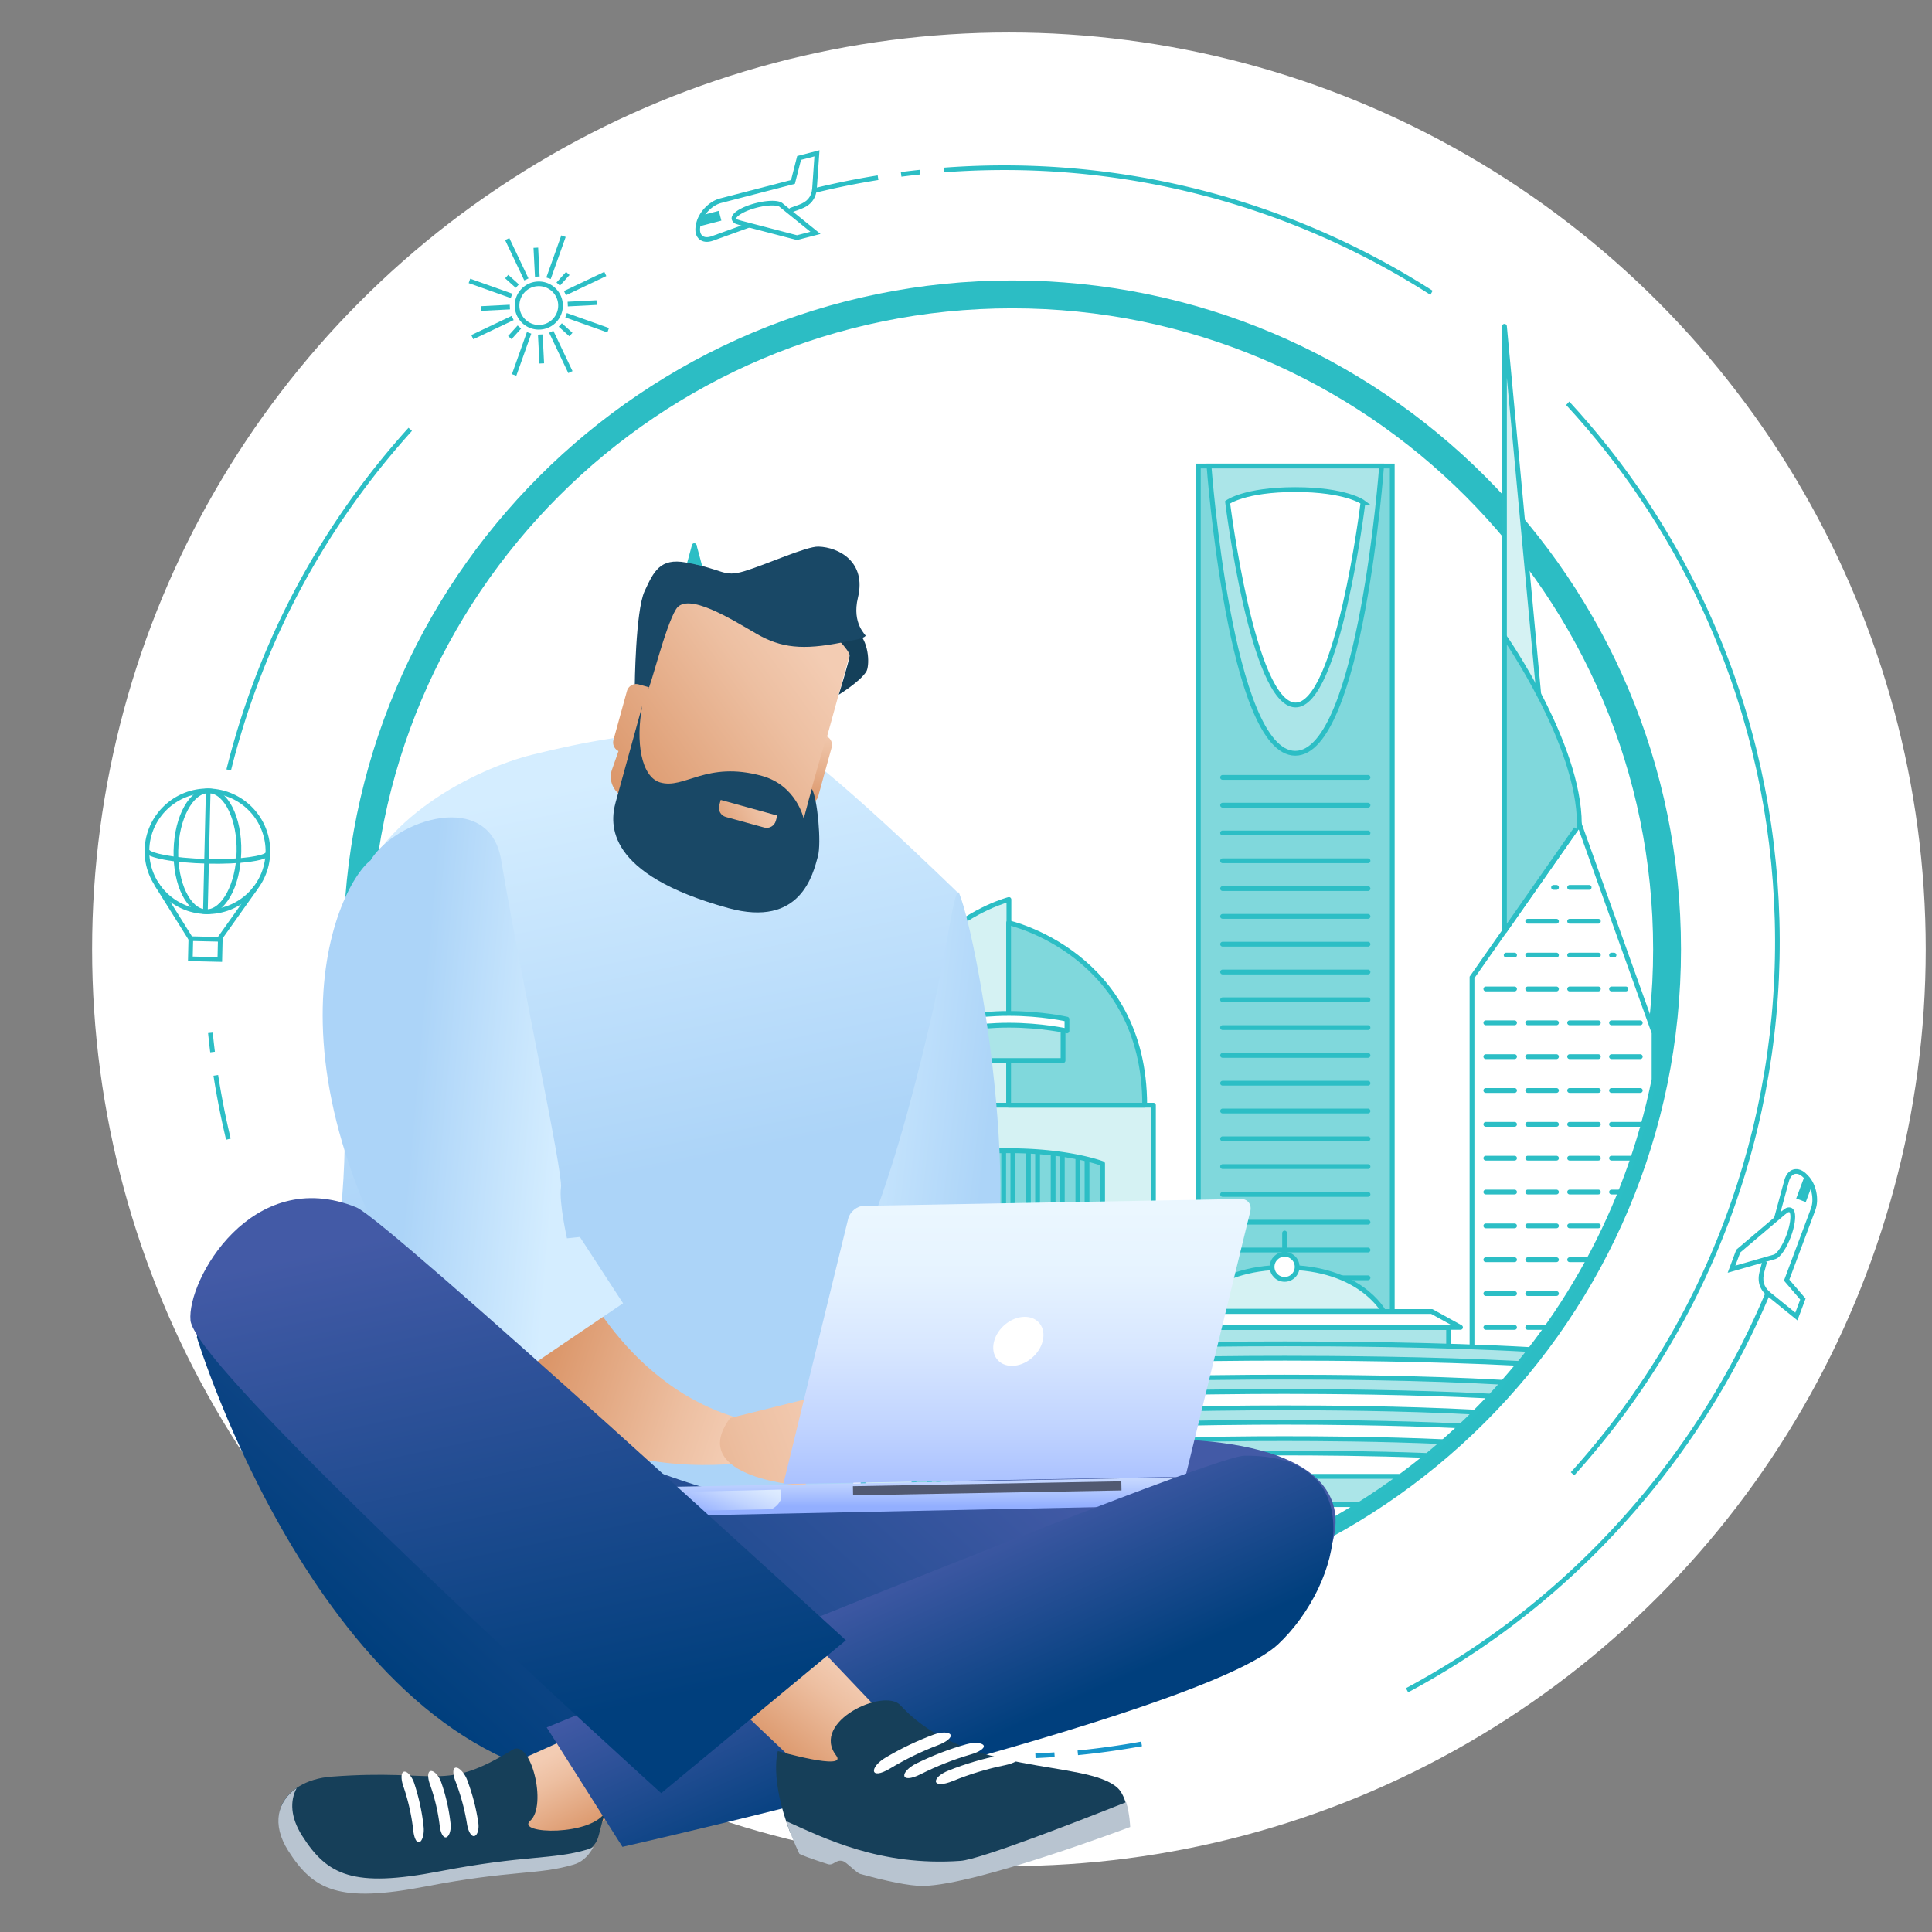 <svg id="a" xmlns="http://www.w3.org/2000/svg" xmlns:xlink="http://www.w3.org/1999/xlink" viewBox="0 0 1000 1000"><rect x="0" y="0" width="1000" height="1000" fill="#808080" stroke="none"/><defs><linearGradient id="b" x1="282.97" y1="409.54" x2="324.31" y2="609.52" gradientUnits="userSpaceOnUse"><stop offset="0" stop-color="#d4edff"/><stop offset="1" stop-color="#acd4f8"/></linearGradient><linearGradient id="c" x1="424.4" y1="565.29" x2="512.66" y2="575.34" xlink:href="#b"/><linearGradient id="d" x1="286.62" y1="693.99" x2="386.17" y2="726.54" gradientUnits="userSpaceOnUse"><stop offset="0" stop-color="#db9669"/><stop offset=".12" stop-color="#de9d73"/><stop offset=".71" stop-color="#edbfa1"/><stop offset="1" stop-color="#f3ccb3"/></linearGradient><linearGradient id="e" x1="290.02" y1="577.98" x2="214.05" y2="571.27" xlink:href="#b"/><linearGradient id="f" x1="289.39" y1="792.48" x2="431.06" y2="738.87" xlink:href="#d"/><linearGradient id="g" x1="322.64" y1="416.33" x2="426.27" y2="341.19" xlink:href="#d"/><linearGradient id="h" x1="303.02" y1="389.27" x2="406.64" y2="314.13" xlink:href="#d"/><linearGradient id="i" x1="423" y1="416.21" x2="426.59" y2="375.77" xlink:href="#d"/><linearGradient id="j" x1="366.11" y1="431.87" x2="400.81" y2="412.97" xlink:href="#d"/><linearGradient id="k" x1="247.34" y1="907.28" x2="458.42" y2="675.39" gradientUnits="userSpaceOnUse"><stop offset="0" stop-color="#003f7d"/><stop offset="1" stop-color="#435aa6"/></linearGradient><linearGradient id="l" x1="480.73" y1="779.55" x2="480.73" y2="743.17" gradientUnits="userSpaceOnUse"><stop offset="0" stop-color="#93afff"/><stop offset=".09" stop-color="#a1baff"/><stop offset=".34" stop-color="#c1d4ff"/><stop offset=".58" stop-color="#d8e7ff"/><stop offset=".8" stop-color="#e6f3ff"/><stop offset="1" stop-color="#ebf7ff"/></linearGradient><linearGradient id="m" x1="373.1" y1="786.96" x2="386.39" y2="752.14" xlink:href="#l"/><linearGradient id="n" x1="526.39" y1="795.95" x2="526.39" y2="625.41" xlink:href="#l"/><linearGradient id="o" x1="323.63" y1="938.85" x2="303.29" y2="898.89" xlink:href="#d"/><linearGradient id="p" x1="514.38" y1="899.13" x2="472.02" y2="805.8" xlink:href="#k"/><linearGradient id="q" x1="376.2" y1="889.59" x2="412.09" y2="843.16" xlink:href="#d"/><linearGradient id="r" x1="294.74" y1="890.3" x2="239.46" y2="631.85" xlink:href="#k"/><style>.aj,.al,.am,.an,.ao,.ap,.aq,.ar,.at,.au,.ay,.az,.ba,.bc{stroke:#2cbec5;stroke-width:2.48px}.aj,.an,.ao,.ap,.at,.au,.ay,.az,.ba{stroke-linejoin:round}.aj,.aq{fill:#abe5e8}.au,.ay,.bc{fill:none}.ao,.ar,.az,.ba{fill:#d5f2f3}.al,.am,.aq,.ar,.bc{stroke-miterlimit:10}.al,.an,.ap,.bf{fill:#fff}.am,.at{fill:#80d8dc}.ao,.ap,.at,.au,.ba,.bc{stroke-linecap:round}.bh{fill:#b8c4d0}.bi{fill:#163f59}.bk{fill:#194866}.bl{fill:#1695ca}.bm{fill:#2cbec5}.az,.ba{fill-rule:evenodd}</style></defs><circle class="bf" cx="522.21" cy="491.35" r="474.54"/><path class="bm" d="M288.13 166.5a12.377 12.377 0 01-8.61 4.09c-3.32.17-6.51-.96-8.98-3.19a12.377 12.377 0 01-4.09-8.61c-.17-3.32.96-6.51 3.19-8.98 2.23-2.47 5.29-3.92 8.61-4.09 6.86-.35 12.72 4.94 13.07 11.8.17 3.32-.96 6.51-3.19 8.98zm-16.7-15.08a9.992 9.992 0 00-2.58 7.24 9.973 9.973 0 003.3 6.94 9.992 9.992 0 007.24 2.58 9.973 9.973 0 006.94-3.3 9.992 9.992 0 002.58-7.24c-.28-5.53-5.01-9.8-10.54-9.52a9.973 9.973 0 00-6.94 3.3z"/><path class="bm" transform="rotate(-2.92 277.84 135.856)" d="M276.53 128.21h2.41v14.97h-2.41z"/><path class="bm" transform="rotate(-25.41 267.52 134.166)" d="M266.28 122.61h2.41v23.12h-2.41z"/><path class="bm" transform="rotate(-47.96 265.003 145.627)" d="M263.8 141.93h2.41v7.39h-2.41z"/><path class="bm" transform="rotate(-70.42 253.886 149.254)" d="M252.66 137.69h2.41v23.12h-2.41z"/><path class="bm" transform="rotate(-2.92 256.627 159.461)" d="M248.94 158.1h14.98v2.41h-14.98z"/><path class="bm" transform="rotate(-25.42 254.899 169.546)" d="M243.34 168.35h23.12v2.41h-23.12z"/><path class="bm" transform="rotate(-47.88 266.333 172.024)" d="M262.66 170.82h7.39v2.41h-7.39z"/><path class="bm" transform="rotate(-70.43 269.988 183.175)" d="M258.42 181.97h23.12v2.41h-23.12z"/><path class="bm" transform="rotate(-2.92 280.231 180.675)" d="M278.83 173.12h2.41v14.98h-2.41z"/><path class="bm" transform="rotate(-25.41 290.327 182.166)" d="M289.08 170.58h2.41v23.12h-2.41z"/><path class="bm" transform="rotate(-47.92 292.765 170.684)" d="M291.55 166.98h2.41v7.39h-2.41z"/><path class="bm" transform="rotate(-70.42 303.9 167.057)" d="M302.7 155.49h2.41v23.12h-2.41z"/><path class="bm" transform="rotate(-2.92 301.445 157.07)" d="M293.85 155.8h14.97v2.41h-14.97z"/><path class="bm" transform="rotate(-25.42 302.882 146.752)" d="M291.31 145.55h23.12v2.41h-23.12z"/><path class="bm" transform="rotate(-47.92 291.42 144.271)" d="M287.71 143.07h7.39v2.41h-7.39z"/><path class="bm" transform="rotate(-70.43 287.787 133.13)" d="M276.22 131.93h23.12v2.41h-23.12z"/><g><path d="M862.87 491.35c0 187.21-151.77 338.98-338.98 338.98S184.91 678.56 184.91 491.35s151.77-338.98 338.98-338.98 338.98 151.77 338.98 338.98" stroke="#2cbdc4" stroke-width="14.42" stroke-miterlimit="10" fill="none"/><path class="am" d="M620.26 241.22v575.04a337.578 337.578 0 00100.37-48.99V241.22H620.26z"/><path d="M670.43 389.89c-33.7 0-44.65-148.67-44.65-148.67h89.34s-10.99 148.67-44.69 148.67z" fill-rule="evenodd" stroke-miterlimit="10" fill="#abe5e8" stroke="#2cbec5" stroke-width="2.48"/><path d="M705.49 259.97s-12.93 105.48-35.06 104.93c-22.13-.55-35.03-104.93-35.03-104.93s8.76-6.56 35.02-6.56 35.07 6.56 35.07 6.56z" fill-rule="evenodd" fill="#fff" stroke-miterlimit="10" stroke="#2cbec5" stroke-width="2.48"/><path class="bc" d="M632.81 661.39h75.27M632.81 647h75.27M632.81 632.61h75.27M632.81 618.22h75.27M632.81 603.83h75.27M632.81 589.44h75.27M632.81 575.05h75.27M632.81 560.66h75.27M632.81 546.27h75.27M632.81 531.88h75.27M632.81 517.49h75.27M632.81 503.1h75.27M632.81 488.71h75.27M632.81 474.32h75.27M632.81 459.93h75.27M632.81 445.54h75.27M632.81 431.15h75.27M632.81 416.77h75.27M632.81 402.38h75.27"/><g><path class="al" d="M856.14 558.7v-24.12l-38.67-107.99-55.56 79.32v226.62c47.07-46.43 80.62-106.51 94.23-173.83z"/><path class="au" d="M769.06 722.11h2.64M769.06 704.59h14.87M769.06 687.07h14.87M790.75 687.07h9.65M769.06 669.55h14.87M790.75 669.55h14.87M769.06 652.03h14.87M790.75 652.03h14.87M812.44 652.03h9.67M769.06 634.51h14.87M790.75 634.51h14.87M812.44 634.51h14.87M769.06 616.99h14.87M790.75 616.99h14.87M812.44 616.99h14.87M834.12 616.99h4.4"/><g><path class="au" d="M769.06 599.47h14.87M790.75 599.47h14.87M812.44 599.47h14.87M834.12 599.47h10.9"/></g><g><path class="au" d="M769.06 581.95h14.87M790.75 581.95h14.87M812.44 581.95h14.87M834.12 581.95H849"/></g><g><path class="au" d="M769.06 564.43h14.87M790.75 564.43h14.87M812.44 564.43h14.87M834.12 564.43H849"/></g><g><path class="au" d="M769.06 546.92h14.87M790.75 546.92h14.87M812.44 546.92h14.87M834.12 546.92H849"/></g><g><path class="au" d="M769.06 529.4h14.87M790.75 529.4h14.87M812.44 529.4h14.87M834.12 529.4H849"/></g><g><path class="au" d="M769.06 511.88h14.87M790.75 511.88h14.87M812.44 511.88h14.87M834.12 511.88h7.44"/></g><g><path class="au" d="M779.59 494.36h4.34M790.75 494.36h14.87M812.44 494.36h14.87M834.12 494.36h1.29"/></g><g><path class="au" d="M790.75 476.84h14.87M812.44 476.84h14.87"/></g><g><path class="au" d="M804.13 459.32h1.49M812.44 459.32h10.09"/></g></g><g><path class="aj" d="M527.39 764.02v66.12c73.99-.75 142.29-25.19 197.7-66.12h-197.7zM580.11 687.14h169.68v9.76H580.11z"/><path d="M716.04 678.67H613.86s12.19-22.7 51.16-22.7 51.02 22.7 51.02 22.7z" fill="#d5f2f3" stroke-linejoin="round" stroke="#2cbec5" stroke-width="2.48"/><path class="an" d="M755.95 687.05h-182l14.88-8.22h152.25l14.87 8.22zM788.44 703.12l-123.22-6-181.43 8.8 52.06 58.23h189.04a340.921 340.921 0 0063.55-61.04zM498.58 778.78l-29.75 17.97h202.03c11.2-5.4 22.05-11.41 32.52-17.97H498.57z"/><circle class="an" cx="664.91" cy="655.72" r="6.49"/><path class="au" d="M664.91 638.22v10.79"/><path class="aj" d="M464.65 707.15l5.6 6.26c42.12-9.66 156.66-10.4 194.94-10.4 23.85 0 75.14.29 121.18 2.69 1.93-2.36 3.83-4.75 5.7-7.17-47.65-2.69-102.04-2.96-126.88-2.96-41.09 0-160.57.74-200.54 11.58zM479.8 724.1l5.59 6.25c40.58-9.35 143.16-10.12 179.52-10.12 21.28 0 65.56.26 106.66 2.39 2.19-2.35 4.35-4.72 6.48-7.13-42.91-2.44-90.47-2.69-113.14-2.69-38.32 0-146.57.73-185.11 11.31zM493.44 739.36l5.6 6.26c38.52-8.76 132.05-9.47 165.86-9.47 18.48 0 55.44.21 91.3 1.89 2.49-2.34 4.95-4.7 7.36-7.12-38.1-2.01-78.7-2.21-98.66-2.21-35.48 0-134.65.66-171.46 10.65zM506.83 754.33l5.61 6.27c35.51-7.97 121.79-8.54 152.45-8.54 15.46 0 44.36.15 73.91 1.28 2.84-2.33 5.63-4.71 8.39-7.12-32.34-1.44-65.15-1.59-82.3-1.59-32.98 0-123.91.58-158.06 9.71z"/></g><g><path class="ao" d="M446.73 572.03v249.32c24.79 5.77 50.61 8.83 77.16 8.83 25.11 0 49.58-2.75 73.13-7.93V572.04H446.73zM451.76 572.03h70.45V465.58s-70.45 17.74-70.45 106.45z"/><path class="at" d="M522.22 595.6c-31.16 0-49.16 6.69-49.16 6.69v224.09a342.06 342.06 0 0050.83 3.79c15.88 0 31.5-1.12 46.81-3.23V602.29s-17.32-6.69-48.48-6.69z"/><circle class="ap" cx="496.8" cy="513.91" r="8.61"/><path class="au" d="M494.09 529.99h56.13v18.83h-56.13z"/><path class="at" d="M522.05 572.03h70.45c0-78.66-70.45-94.41-70.45-94.41v94.41z"/><path stroke-linecap="round" fill="#abe5e8" stroke-linejoin="round" stroke="#2cbec5" stroke-width="2.48" d="M494 529.16h56.23v19.79H494z"/><path class="ay" d="M451.82 822.56h21.07M446.97 813.01h25.92M446.97 803.45h25.92M446.97 793.9h25.92M446.97 784.34h25.92M446.97 774.79h25.92M446.97 765.23h25.92M446.97 755.67h25.92M446.97 746.12h25.92M446.97 736.56h25.92M446.97 727.01h25.92M446.97 717.45h25.92M446.97 707.9h25.92M446.97 698.34h25.92M446.97 688.78h25.92"/><path class="au" d="M446.97 679.23h25.92M446.97 669.67h25.92M446.97 660.12h25.92M446.97 650.56h25.92M446.97 641.01h25.92M446.97 631.45h25.92"/><path class="ay" d="M570.52 822.56h25.93M570.52 813.01h25.93M570.52 803.45h25.93M570.52 793.9h25.93M570.52 784.34h25.93M570.52 774.79h25.93M570.52 765.23h25.93M570.52 755.67h25.93M570.52 746.12h25.93M570.52 736.56h25.93M570.52 727.01h25.93M570.52 717.45h25.93M570.52 707.9h25.93M570.52 698.34h25.93M570.52 688.78h25.93M570.52 679.23h25.93M570.52 669.67h25.93M570.52 660.12h25.93M570.52 650.56h25.93M570.52 641.01h25.93M570.52 631.45h25.93M519.5 595.6v234.56M524.25 595.6v234.87M506.71 596.16v233.69M511.45 595.87v234.19M493.91 597.58v231.43M498.65 596.95v232.27M481.11 600.01v227.43M485.86 598.98v228.98"/><g><path class="ay" d="M532.3 595.6v234.56M537.05 596.13v233.93"/></g><g><path class="ay" d="M545.1 596.89v232.54M549.85 597.51v231.81"/></g><g><path class="ay" d="M557.9 598.9v229.79M562.64 599.51v228.56"/></g><path class="ap" d="M552.26 533.6s-13.13-2.97-30.05-2.97-30.05 2.97-30.05 2.97v-6.08s12.99-2.97 30.05-2.97 30.05 2.97 30.05 2.97v6.08z"/></g><g><path class="aj" d="M281.49 728.12c22.86 23.38 49.07 43.47 77.85 59.48V282.49s-60.49 215.87-77.85 445.63z"/><path class="aj" d="M359.33 787.6a336.728 336.728 0 0082.25 32.5c-4.59-260.47-82.25-537.6-82.25-537.6v505.11z"/><path class="az" d="M350.93 332.05l4.16 9.01v137.17h-34.12c8.63-56.96 29.96-146.18 29.96-146.18z"/><path class="ay" d="M334.01 406.9h21.08M337.51 391.54h17.58M340.85 376.18h14.24M344 362.08h11.09M347.48 346.79h7.61"/><path class="an" d="M328.16 447.05c0 17.22 13.96 31.18 31.18 31.18v-62.36c-17.22 0-31.18 13.96-31.18 31.18z"/><path class="au" d="M342.89 777.81h7.39M291.04 734.65h59.24M292.29 720.25h57.99M293.6 705.86h56.68M294.96 691.46h55.32M296.36 677.07h53.92M297.78 662.68h52.5M299.32 648.28h50.96M303.59 605.13h46.69M305.44 590.75h44.84M307.27 576.36h43.01M309.37 561.97h40.91M311.46 547.58h38.82M313.75 533.19h36.53"/><path class="ba" d="M313.9 515.8l-1.67 10.29 15.94-10.29H313.9zM341.55 515.8h13.54v9.31l-13.54-9.31zM335.15 516.2l15.76 10.83h-35.14l19.38-10.83zM299.32 621.74h20.29l-22.04 14.51 1.75-14.51zM328.63 622.26l20.11 13.81-45.15.18 25.04-13.99zM336.9 621.74h18.19v12.5l-18.19-12.5z"/><path class="ao" d="M302.63 748c1.46 1.26 2.95 2.51 4.43 3.75l6.78-3.75h-11.21zM324.3 748.52l-13.32 6.44c3.17 2.56 6.37 5.08 9.63 7.52l27.3.04-23.61-14z"/><path class="ba" d="M333.88 748h21.21v12.58L333.88 748z"/><path class="az" d="M367.74 332.05l-4.16 9.01v137.17h34.12c-8.63-56.96-29.96-146.18-29.96-146.18z"/><path class="ay" d="M384.66 406.9h-21.08M381.16 391.54h-17.58"/><path class="an" d="M390.51 447.05c0 17.22-13.96 31.18-31.18 31.18v-62.36c17.22 0 31.18 13.96 31.18 31.18z"/><path class="ay" d="M377.82 376.18h-14.24M374.67 362.08h-11.09M371.19 346.79h-7.61"/><path class="au" d="M430.95 806.59h-31.92M430.95 792.2h-62.56M430.95 777.81h-62.56M427.63 734.65h-59.24M426.38 720.25h-57.99M425.07 705.86h-56.68M423.71 691.46h-55.32M422.31 677.07h-53.92M420.88 662.68h-52.49M419.35 648.28h-50.96M415.08 605.13h-46.69M413.23 590.75h-44.84M411.4 576.36h-43.01M409.3 561.97h-40.91M407.21 547.58h-38.82M404.92 533.19h-36.53"/><path class="ba" d="M404.77 515.8l1.66 10.29-15.93-10.29h14.27zM377.12 515.8h-13.54v9.31l13.54-9.31zM383.52 516.2l-15.76 10.83h35.14l-19.38-10.83zM419.35 621.74h-20.29l22.04 14.51-1.75-14.51zM390.04 622.26l-20.11 13.81 45.15.18-25.04-13.99zM381.77 621.74h-18.19v12.5l18.19-12.5zM430.81 748h-25.98l26.78 14.8-.8-14.8zM394.37 748.52l-23.61 14 52.42-.07-28.81-13.93zM384.79 748h-21.21v12.58L384.79 748z"/><path class="ay" d="M363.55 415.42v62.71M355.1 415.42v62.71"/></g><g><path class="ar" d="M211.73 594.17v29.39c21.56 50.78 55.16 95.22 97.2 129.74V594.16h-97.2z"/><rect class="al" x="211.39" y="562.41" width="100.4" height="31.76" rx=".74" ry=".74"/><rect class="al" x="217.53" y="599.55" width="4.67" height="11.83" rx=".74" ry=".74"/><rect class="al" x="229.09" y="599.55" width="4.67" height="11.83" rx=".74" ry=".74"/><rect class="al" x="252.22" y="599.55" width="4.67" height="11.83" rx=".74" ry=".74"/><rect class="al" x="240.65" y="599.55" width="4.67" height="11.83" rx=".74" ry=".74"/><rect class="al" x="263.78" y="599.55" width="4.67" height="11.83" rx=".74" ry=".74"/><rect class="al" x="275.34" y="599.55" width="4.67" height="11.83" rx=".74" ry=".74"/><rect class="al" x="286.9" y="599.55" width="4.67" height="11.83" rx=".74" ry=".74"/><rect class="al" x="298.47" y="599.55" width="4.67" height="11.83" rx=".74" ry=".74"/><rect class="al" x="217.53" y="624.49" width="4.67" height="11.83" rx=".74" ry=".74"/><rect class="al" x="229.09" y="624.49" width="4.67" height="11.83" rx=".74" ry=".74"/><rect class="al" x="252.22" y="624.49" width="4.67" height="11.83" rx=".74" ry=".74"/><rect class="al" x="240.65" y="624.49" width="4.67" height="11.83" rx=".74" ry=".74"/><rect class="al" x="263.78" y="624.49" width="4.67" height="11.83" rx=".74" ry=".74"/><rect class="al" x="275.34" y="624.49" width="4.67" height="11.83" rx=".74" ry=".74"/><rect class="al" x="286.9" y="624.49" width="4.67" height="11.83" rx=".74" ry=".74"/><rect class="al" x="298.47" y="624.49" width="4.67" height="11.83" rx=".74" ry=".74"/><rect class="al" x="252.22" y="649.43" width="4.67" height="11.83" rx=".74" ry=".74"/><rect class="al" x="240.65" y="649.43" width="4.67" height="11.83" rx=".74" ry=".74"/><rect class="al" x="263.78" y="649.43" width="4.67" height="11.83" rx=".74" ry=".74"/><rect class="al" x="275.34" y="649.43" width="4.67" height="11.83" rx=".74" ry=".74"/><rect class="al" x="286.9" y="649.43" width="4.67" height="11.83" rx=".74" ry=".74"/><rect class="al" x="298.47" y="649.43" width="4.67" height="11.83" rx=".74" ry=".74"/><rect class="al" x="252.22" y="674.37" width="4.67" height="11.83" rx=".74" ry=".74"/><rect class="al" x="263.78" y="674.37" width="4.67" height="11.83" rx=".74" ry=".74"/><rect class="al" x="275.34" y="674.37" width="4.67" height="11.83" rx=".74" ry=".74"/><rect class="al" x="286.9" y="674.37" width="4.67" height="11.83" rx=".74" ry=".74"/><rect class="al" x="298.47" y="674.37" width="4.67" height="11.83" rx=".74" ry=".74"/><rect class="al" x="275.34" y="699.31" width="4.67" height="11.83" rx=".74" ry=".74"/><rect class="al" x="286.9" y="699.31" width="4.67" height="11.83" rx=".74" ry=".74"/><rect class="al" x="298.47" y="699.31" width="4.67" height="11.83" rx=".74" ry=".74"/><path class="al" d="M233.76 660.51v-10.34c0-.41-.33-.74-.74-.74h-3.19c-.41 0-.74.33-.74.74v8.45c.5.88 1.01 1.76 1.52 2.64h2.41c.41 0 .74-.33.74-.74zM244.58 674.37h-3.19c-.41 0-.74.33-.74.74v2.35c1.53 2.32 3.09 4.62 4.67 6.91v-9.25c0-.41-.33-.74-.74-.74zM268.45 710.4v-10.34c0-.41-.33-.74-.74-.74h-3.19c-.41 0-.74.33-.74.74v8.49c.73.87 1.46 1.73 2.19 2.59h1.74c.41 0 .74-.33.74-.74zM279.27 724.26h-1.52c.75.79 1.51 1.57 2.27 2.36v-1.61c0-.41-.33-.74-.74-.74zM291.58 735.34V725c0-.41-.33-.74-.74-.74h-3.19c-.41 0-.74.33-.74.74v8.54c.87.85 1.73 1.7 2.6 2.54h1.33c.41 0 .74-.33.74-.74z"/><rect class="al" x="298.47" y="724.26" width="4.67" height="11.83" rx=".74" ry=".74"/><path class="ar" d="M211.39 571.77h100.4v7.33h-100.4z"/><path class="aq" d="M211.39 579.14h100.4v6.14h-100.4z"/></g><path class="am" d="M210.92 535.4h-23.15a337.148 337.148 0 0023.89 88.02v-87.27c0-.41-.33-.74-.74-.74z"/><path class="aq" d="M213.97 534.57v-9.54c0-.41-.33-.74-.74-.74h-26.71c.36 3.69.77 7.37 1.24 11.03h25.46c.41 0 .74-.33.74-.74z"/><path d="M213.97 523.54v-7.06c0-.41-.33-.74-.74-.74l-5.39 4.57c-.27.23-.66.24-.94.02l-5.45-4.23a.75.75 0 00-.92 0l-5.27 4.23c-.27.21-.64.22-.91.01l-5.68-4.27a.75.75 0 00-.9 0l-1.84 1.43c.17 2.27.38 4.52.6 6.77h26.71c.41 0 .74-.33.74-.74z" stroke-miterlimit="10" fill="none" stroke="#2cbec5" stroke-width="2.48"/><rect class="al" x="189.92" y="540.92" width="5.08" height="7.44" rx=".74" ry=".74"/><rect class="al" x="200.44" y="540.92" width="5.08" height="7.44" rx=".74" ry=".74"/><rect class="al" x="200.44" y="559.73" width="5.08" height="7.44" rx=".74" ry=".74"/><rect class="al" x="200.44" y="578.54" width="5.08" height="7.44" rx=".74" ry=".74"/><g><path d="M523.89 152.22c-187.21 0-338.98 151.77-338.98 338.98 0 23.48 2.39 46.4 6.93 68.53h2.41c.41 0 .74.33.74.74v5.95c0 .41-.33.74-.74.74h-.79c2.35 10.25 5.17 20.32 8.43 30.19h2.89c.41 0 .74.33.74.74v5.95c0 .41-.33.74-.74.74h-.34c46.71 131.34 172.09 225.39 319.45 225.39 187.21 0 338.98-151.77 338.98-338.98S711.1 152.21 523.89 152.21z" fill="none"/><path class="al" d="M195 566.42v-5.95c0-.41-.33-.74-.74-.74h-2.41c.51 2.49 1.05 4.97 1.62 7.44h.79c.41 0 .74-.33.74-.74zM205.52 604.05v-5.95c0-.41-.33-.74-.74-.74h-2.89c.82 2.49 1.67 4.97 2.55 7.44h.34c.41 0 .74-.33.74-.74z"/></g><g><path d="M275.32 390.67c-28.58 7.18-81.28 32.82-92.31 76.62-16.55 65.8 16.58 162.38-35.88 256.85-16.73 30.13 289.76 70.6 289.76 70.6l59.14-332.43s-73.87-72.16-88.98-77.03c-31.29-10.05-74.6-8.98-131.72 5.39" fill="url(#b)"/><path d="M496.51 462.49c10.65 26.59 37.52 184.62 7.56 221.87-3.46 4.3-65.49-9.12-67.24-16.4-1.75-7.24 16.97-19.04 45.28-141.69 8.33-36.09 12.06-69.62 14.4-63.78" fill="url(#c)"/><path d="M294.96 651.42s25.76 65.29 87.69 82.75c10.72 3.03 17.31 14.6 12.14 18.34-6.62 4.75-15.71 5.78-31.24 5.75-32.37-.09-76.44-10.16-106.92-39.65-45.14-43.66-59.34-63.51-54.76-85.48 4.53-21.97 93.08 18.29 93.08 18.29" fill="url(#d)"/><path d="M191.8 445.32c-18.64 14.36-66.36 119.2 57.16 279.09l73.54-49.83-22.35-34.32-6.69.7s-4.2-18.9-3.09-26.31c1.16-7.36-20.35-106.24-30.99-169.62-6.14-36.51-54.58-21.09-67.59.28" fill="url(#e)"/><path d="M377.93 733.97l40.37-10.05-1.26 45.25s-62.56-3.63-39.11-35.2" fill="url(#f)"/><path d="M429.12 321.79l-64.11-17.65c-7.88-2.18-15.99 2.45-18.17 10.31l-1.17 4.26a11.243 11.243 0 00-2.38 3.94l-26.52 75.7c-1.62 4.63-.02 9.61 3.58 12.56-1.24 7.39 3.27 14.67 10.64 16.69l64.13 17.66c7.86 2.17 15.99-2.45 18.17-10.31l26.17-94.98c2.17-7.87-2.46-15.99-10.33-18.17z" fill="url(#g)"/><path d="M434.15 359.57s11.16-6.82 14.28-12.03c1.57-2.63 1.78-14.2-4.2-20.31-5.97-6.12-14.04-.04-14.04-.04s9.64 9.47 9.57 12.02c-.06 2.52-5.62 20.36-5.62 20.36" fill="#14405a"/><path class="bk" d="M328.54 355.37s.37-39.19 5.09-49.37c4.73-10.2 7.97-17.29 21.36-14.86 20.02 3.6 19.13 7.83 30.26 4.51 11.12-3.33 32.13-12.93 38.4-12.73 10.46.33 24.89 7.83 20.42 26.4-3.31 13.67 4.34 19.38 3.96 19.81-1.22 1.46-5.22 2.03-12.29 3.42-20.25 4.01-31.43 2.85-44.1-4.47-12.69-7.33-35.97-22.07-41.71-12.79-5.76 9.27-13.08 40.48-14.91 42.52-1.85 2.06-4.59 0-6.48-2.43"/><path d="M325.53 390.3l-4.56-1.25a4.907 4.907 0 01-3.44-6.04l6.97-25.32c.73-2.62 3.43-4.18 6.07-3.45l5.39 1.49-10.44 34.58z" fill="url(#h)"/><path d="M423.49 412.19a4.928 4.928 0 01-5.37 3.58c-.23-.03 9.55-34.75 9.84-34.6a4.926 4.926 0 012.51 5.69l-6.97 25.32z" fill="url(#i)"/><path class="bk" d="M332.41 365.39s-10.33 37.38-13.75 49.86c-3.1 11.27-5.43 37.23 58.24 54.76 37.68 10.39 43.93-17.69 46.45-26.77 1.9-6.94-.22-29.85-3.1-34.92-.1-.17-4.25 15.44-4.25 15.44s-3.68-17.2-21.61-22.15c-28.91-7.95-40.12 7.14-52.79 3.35-9.72-2.95-12.69-20.97-9.18-39.57"/><path d="M375.73 422.88l19.79 5.44c2.62.74 5.31-.8 6.04-3.44l.76-2.75-29.28-8.09-.76 2.78c-.74 2.62.8 5.33 3.43 6.06" fill="url(#j)"/><path d="M688.46 802.16c-9.12 25.23-169.05 118.07-222.66 112.6l-161.53 7.69C166.89 905.68 101.9 692.24 101.9 692.24c5.48-53.59 140.8 24.11 189.03 48.16 76.4 38.14 124.7 40.05 124.7 40.05 51.09 5.24 110.33-34.18 174.84-35.56 70.85-1.5 112.36 17.5 97.99 57.27" fill="url(#k)"/><path fill="url(#l)" d="M346.52 769.59l268.43-5.06-39.81 15.39-213.26 4.4-15.36-14.73z"/><path d="M404.07 776.43c-.66 1.22-1.6 3.04-4.67 4.72l-37.23.77-10.37-9.72 52.16-1.18.11 5.41z" fill="url(#m)"/><path fill="#515971" d="M441.56 773.98l138.93-2.53-.09-4.73-138.93 2.54.09 4.72z"/><path d="M405.46 768.11l33.56-137.3c.9-3.6 4.51-6.59 8.14-6.66l195.05-3.56c3.61-.07 5.81 2.8 4.93 6.44l-33.56 137.29-208.11 3.8z" fill="url(#n)"/><path class="bf" d="M514.47 694.51c-1.72 7.01 2.56 12.6 9.52 12.46 6.97-.11 14.02-5.91 15.72-12.91 1.72-7.01-2.54-12.61-9.52-12.46-6.97.11-14.02 5.9-15.72 12.91"/><path d="M279.58 958.01c19.25 3.29 83.62-58.19 83.62-58.19l-10.5-26.47-96.81 43.52s4.44 37.85 23.69 41.14" fill="url(#o)"/><path class="bi" d="M313.57 937.45s-1.09 1.97-3.66 12.52c-3.68 15.13-27.96 14.08-96.48 24.14-64.05 9.4-70.49-32.45-68.05-38.74 3.43-8.87 13.36-14.79 26.1-15.77 56.27-4.25 57.63 8.29 93.78-13.92 9.45-5.81 18.12 28.73 9.2 36.75-7.87 7.02 32.42 8.11 39.11-4.98"/><path class="bh" d="M304.02 957.31c-18.57 5.46-31.95 2.69-76.57 11.3-44.65 8.61-58.03 2.12-71.09-18.45-6.04-9.53-6.34-18.02-2.81-24.65-9.81 6.76-13.17 18.57-4.34 32.47 13.07 20.58 26.45 27.05 71.09 18.46 44.64-8.62 58.01-5.84 76.56-11.31 3.71-1.09 7.24-3.52 10.37-9.2-1.04.59-2.12 1.05-3.21 1.38"/><path d="M313.51 938.08c.06-.43.06-.62.06-.62-.11.24-.3.45-.44.68.11-.02.25-.05.38-.06" fill="#e8d5b6"/><path class="bf" d="M217.08 953.53c-1.45.52-2.71-2.17-3.16-5.97-.85-7.71-2.56-15.41-5.16-23-1.3-3.76-1.26-7.09.31-7.52 1.58-.42 4.08 2.27 5.32 5.95 2.48 7.51 4.11 15.14 4.89 22.74.36 3.77-.76 7.25-2.2 7.79M230.91 951.02c-1.52.31-2.89-2.35-3.3-5.9a97.963 97.963 0 00-5.11-21.63c-1.26-3.55-1.18-6.62.48-6.82 1.65-.19 4.25 2.45 5.44 5.99 2.47 7.12 4.06 14.29 4.81 21.4.36 3.52-.84 6.62-2.33 6.96M245.4 950.37c-1.56.21-3.09-2.59-3.68-6.29-1.18-7.4-3.19-14.88-6.05-22.31-1.4-3.67-1.41-6.76.33-6.84 1.72-.09 4.45 2.8 5.83 6.42 2.76 7.37 4.67 14.77 5.74 22.11.52 3.61-.58 6.72-2.18 6.92"/><path d="M282.97 894.11s341.66-140.46 361.18-140.65c66-.63 50.86 66.15 17.42 97.59-39.45 37.06-339.4 104.88-339.4 104.88l-39.2-61.81z" fill="url(#p)"/><path fill="url(#q)" d="M418.5 918.52l-93.26-88.43 39.74-39.37 101.84 107.05-48.32 20.75z"/><path d="M437.83 849S200.47 631.43 184.46 624.93c-54.19-21.99-87.77 37.84-85.86 58.51 2.47 26.8 243.63 244.71 243.63 244.71l95.6-79.15z" fill="url(#r)"/><path class="bi" d="M578.48 925.43c2.3 2.13 3.81 5.97 4.79 9.74-104.78 61.49-172.91 16.83-174.23 13.42-10.92-28.28-6.42-42.23-6.42-42.23s36.4 10.43 30.17 2.28c-13.33-17.43 24.81-35.26 33.29-25.98 33.92 37.12 96.33 27.93 112.39 42.77z"/><path class="bh" d="M582.89 932.82c-24.35 9.67-75.53 29.66-85.7 30.36-41.69 2.96-70.81-11.85-90.29-20.56 1.71 5.06 3.9 10.65 6.8 16.83.22.44 6.24 2.69 14.67 5.4 3.26 1.05 4.12-2.65 7.92-1.53 2.03.6 6.86 6.03 8.98 6.62 12.44 3.45 25.46 6.35 32.68 6.21 27.82-.54 107.03-30.5 107.03-30.5s-.2-6.86-2.09-12.82"/><path class="bf" d="M526.9 909.77c.73 1.36-2.36 2.99-6.8 3.92-9.03 1.83-18.01 4.53-26.76 8.1-11.34 4.64-11.68-1.69-2.21-5.43 8.68-3.44 17.57-6.06 26.46-7.8 4.38-.87 8.56-.19 9.3 1.2M509.14 903.47c.66 1.42-2.37 3.4-6.69 4.64-8.77 2.57-17.41 5.94-25.84 10.18-10.92 5.5-11.15-1.18-2.08-5.62 8.38-4.11 16.95-7.4 25.61-9.83 4.29-1.19 8.31-.75 9 .63M492.02 897.96c.64 1.46-2.3 3.75-6.52 5.35-8.49 3.21-16.82 7.27-24.9 12.13-10.46 6.22-10.82-.68-2-5.84 8.04-4.75 16.33-8.69 24.73-11.79 4.17-1.53 8.08-1.33 8.69.15"/></g><g><path class="ba" d="M796.52 360.08l-17.82 12.9V168.89l17.82 191.19z"/><path d="M778.7 482.05V329.57s38.77 55.43 38.77 97.01c.1-.15-38.77 55.46-38.77 55.46z" fill-rule="evenodd" fill="#80d8dc" stroke-miterlimit="10" stroke="#2cbec5" stroke-width="2.48"/></g></g><g><path class="bm" d="M910.71 664.98c-.64-2.19-.57-4.63.19-7.41l1.35-4.99 2.35.64-1.35 4.99c-1.25 4.59-.38 7.77 2.91 10.61l13.1 10.61 2.53-6.78-8.41-9.81 13.98-37.4c1.75-4.68.28-11.65-3.21-15.22l-.66-.67c-1.54-1.58-3.15-2.25-4.53-1.89-1.38.36-2.45 1.73-3.03 3.85l-5.35 19.68-2.35-.64 5.35-19.68c.82-3 2.51-4.98 4.77-5.57 2.26-.59 4.7.31 6.88 2.54l.66.67c4.15 4.25 5.83 12.22 3.75 17.77l-13.48 36.06 8.41 9.81-4.22 11.29-15.75-12.77c-1.98-1.71-3.27-3.59-3.89-5.7z"/><path class="bm" d="M929.72 620.34l4.11-11.01 4.01 4.39-3.17 8.47-4.95-1.85zM894.25 658.76l4.45-11.91 23.58-20.01 1.57-1.2c.99-.7 2.25-.89 3.23-.52.59.22 1.37.78 1.79 2.19.78 2.66.04 7.6-1.94 12.89-1.93 5.15-5.19 10.72-8.13 11.53l-1.15.32-23.39 6.72zm6.51-10.46l-2.54 6.79 20.12-5.78c1.33-.61 4.07-4 6.3-9.96 2.01-5.37 2.39-9.65 1.89-11.35-.13-.43-.27-.58-.3-.59-.15-.06-.58-.05-.95.2l-1.48 1.13-23.05 19.56z"/></g><g><path class="bm" d="M117.21 398.24c3.01-12.08 6.57-24.06 10.68-35.91 18.12-52.17 46.23-99.57 83.55-140.91l1.79 1.61c-37.1 41.09-65.05 88.23-83.06 140.09a411.506 411.506 0 00-10.6 35.63l-2.36-.51z"/><path class="bl" d="M545.9 909.44c-3.26.22-6.59.41-9.91.56l-.11-2.41c3.29-.15 6.61-.33 9.85-.56l.17 2.4zM591.09 903.83a417.709 417.709 0 01-33.11 4.63l-.24-2.4c10.99-1.09 22.06-2.63 32.92-4.6l.43 2.37z"/><g><path class="bm" d="M106.61 473.13c-17.92-.42-32.16-15.33-31.75-33.25.42-17.92 15.33-32.16 33.26-31.75 17.92.42 32.16 15.33 31.75 33.26-.42 17.92-15.33 32.16-33.26 31.75zm1.45-62.6c-16.59-.39-30.41 12.8-30.79 29.4-.39 16.59 12.8 30.41 29.4 30.79 16.59.39 30.41-12.8 30.79-29.4.39-16.59-12.8-30.41-29.4-30.79z"/><path class="bm" d="M106.61 473.13c-9.82-.23-17.18-14.68-16.76-32.91.42-18.23 8.45-32.32 18.27-32.09 9.82.23 17.18 14.68 16.76 32.91-.42 18.23-8.45 32.32-18.27 32.1zm1.45-62.6c-8.19-.19-15.43 13.43-15.81 29.74-.38 16.31 6.22 30.25 14.41 30.44 8.19.19 15.43-13.43 15.81-29.74.38-16.31-6.22-30.25-14.41-30.44zM114.95 497.87l-17.66-.41.3-12.84 17.66.41-.3 12.84zm-15.19-2.76l12.84.3.19-8.03-12.84-.3-.19 8.03z"/><path class="bm" transform="rotate(-88.67 107.025 441.47)" d="M75.71 440.26h62.62v2.41H75.71z"/><path class="bm" transform="rotate(-32.03 90.166 472.178)" d="M88.92 454.69h2.41v34.83h-2.41z"/><path class="bm" transform="rotate(-54.62 122.591 473.221)" d="M105.5 472.03h34.21v2.41H105.5z"/><path class="bm" d="M107.22 447.01c-8.42-.2-16.34-.9-22.29-2.03-8.98-1.7-10.1-3.46-10.06-5.06l2.41.06s-.01-.12-.02-.13c.71 1.48 11.35 4.33 30.02 4.77 18.67.43 29.43-1.92 30.21-3.36 0 .01-.02.12-.02.12l2.41.06c-.04 1.61-1.23 3.31-10.29 4.59-6 .85-13.94 1.19-22.36.99z"/></g><g><path class="bm" d="M110.12 534.47l-2.42.24c.34 3.33.71 6.68 1.12 9.96l2.41-.3c-.41-3.26-.78-6.59-1.12-9.9zM110.5 556.79c1.72 11.08 3.92 22.23 6.53 33.12l2.37-.57a417.332 417.332 0 01-6.49-32.93l-2.4.37z"/></g></g><path class="bm" d="M727.72 873.8c48.86-26.19 91.43-61.53 126.53-105.05 24.71-30.64 44.68-64.22 59.61-99.74l1.82 1.95c-14.97 35.36-34.92 68.79-59.54 99.32-35.3 43.78-78.13 79.33-127.28 105.67l-1.15-2.14z"/><g><path class="bm" d="M420.38 104.21c-1.41 1.76-3.43 3.09-6.11 4.06l-4.81 1.74-.82-2.27 4.81-1.74c4.43-1.6 6.51-4.11 6.94-8.4l1.15-16.65-6.94 1.8-3.17 12.4-38.27 9.94c-4.78 1.24-9.6 6.4-10.51 11.26l-.17.91c-.4 2.15-.03 3.83 1.05 4.74 1.07.91 2.79 1.01 4.84.27l18.99-6.86.82 2.27-18.99 6.86c-2.9 1.05-5.46.8-7.22-.7-1.76-1.5-2.42-3.99-1.85-7.02l.17-.92c1.08-5.78 6.59-11.67 12.27-13.15l36.89-9.58 3.17-12.4 11.55-3-1.39 20.03c-.26 2.58-1.05 4.69-2.41 6.39z"/><path class="bm" d="M373.38 114.19l-11.26 2.93 1.28-5.74 8.66-2.25 1.32 5.06zM424.7 121.09l-12.18 3.16-29.63-7.73-1.87-.59c-1.13-.41-2-1.32-2.26-2.32-.16-.6-.15-1.55.76-2.69 1.71-2.15 6.14-4.35 11.55-5.76 5.27-1.37 11.64-1.89 13.97.03l.91.76 18.75 15.14zm-12.18.67l6.95-1.8-16.13-13.03c-1.25-.73-5.56-1.03-11.66.56-5.5 1.43-9.18 3.55-10.27 4.93-.28.35-.31.55-.31.58.04.15.29.5.7.65l1.76.55 28.96 7.56zM476.38 90.3c-3.22.34-6.52.73-9.8 1.15l-.31-2.39c3.3-.43 6.61-.82 9.85-1.16l.25 2.4zM454.66 93.16a412.877 412.877 0 00-32.58 6.59l-.57-2.34c10.77-2.63 21.8-4.86 32.77-6.62l.38 2.38zM741.53 150.48c-74.96-47.98-163.29-70.46-252.97-63.7l.18 2.4c89.21-6.72 177.08 15.66 251.64 63.43l1.15-2.13z"/></g><path class="bm" d="M812.27 207.86c28.76 31.16 52.33 66.28 70.29 104.81 22.54 48.34 35.35 99.98 38.08 153.49 2.73 53.51-4.76 106.19-22.25 156.57-18.12 52.17-46.23 99.57-83.55 140.91l-1.79-1.61c37.1-41.1 65.05-88.23 83.06-140.09 17.4-50.09 24.84-102.46 22.12-155.66-2.72-53.2-15.45-104.54-37.86-152.6-17.83-38.24-41.21-73.11-69.74-104.05l1.63-1.79z"/></svg>